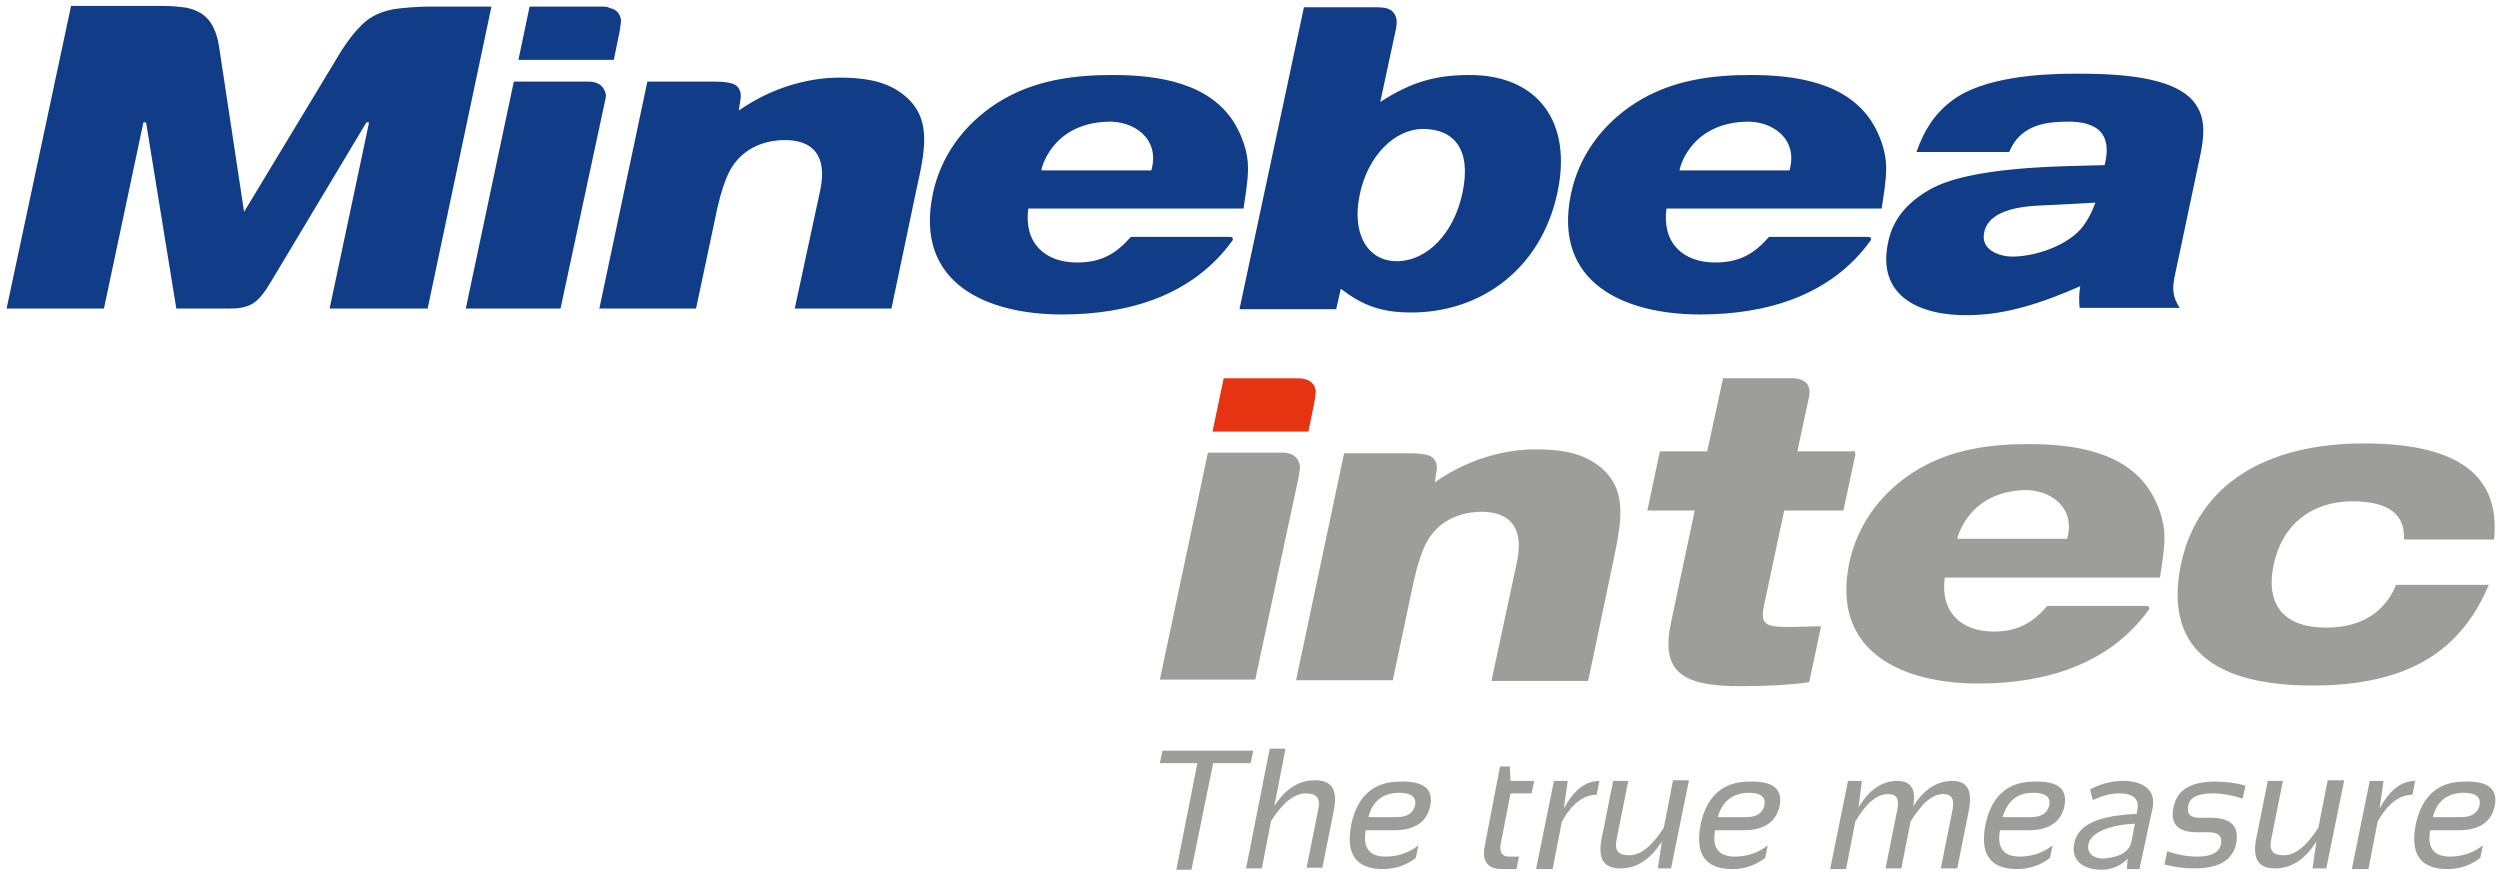<svg id="Ebene_1" xmlns="http://www.w3.org/2000/svg" viewBox="0 0 380 133.5">
	<style>
		.st0-logo {
		fill: #9D9D9C;
		}

		.st1-logo {
		fill: #E63312;
		}

		.st2-logo {
		fill: #113D88;
		}
	</style>
	<path class="st0-logo"
		  d="M190.5 114.1l-.4 1.9h-5.7l-3.3 16.2h-2.3L182 116h-5.7l.4-1.9zM189.4 132l3.6-18.2h2.4l-1.7 8.7c1.7-2.6 3.7-3.9 6.2-3.9s3.4 1.4 2.9 4.3l-1.8 9h-2.4l1.8-9c.3-1.6-.3-2.3-1.9-2.3-1.8 0-3.5 1.4-5.3 4.2l-1.4 7.2h-2.4zM208 124.2h4.3c1.6 0 2.5-.6 2.8-1.8.2-1.3-.6-1.9-2.5-1.9-2.5.1-4 1.3-4.6 3.7m9.4-1.7c-.5 2.4-2.3 3.7-5.5 3.7h-4.3c-.5 2.6.5 4 3 4 1.9 0 3.6-.6 5-1.7l-.4 1.9c-1.4 1.1-3.1 1.7-5 1.7-4.1 0-5.7-2.3-4.8-6.8.9-4.3 3.4-6.5 7.4-6.5 3.6-.1 5.1 1.1 4.6 3.7M228 116.5h1.5l.1 2.2h3.6l-.4 1.9h-3.2l-1.5 7.7c-.2 1.2.2 1.9 1.2 1.9h1.6l-.4 1.9h-2.2c-2.2 0-3.1-1.2-2.6-3.6l2.3-12zM233.5 132l2.7-13.3h2.1l-.6 4.2c1.5-2.8 3.3-4.2 5.4-4.2l-.4 2.1c-2 0-3.8 1.4-5.3 4.1l-1.4 7.2h-2.5zM256.7 118.7L254 132h-2l.6-4.1c-1.7 2.7-3.8 4.1-6.3 4.1s-3.4-1.4-2.9-4.3l1.8-9h2.3l-1.8 9c-.3 1.6.3 2.3 1.9 2.3 1.8 0 3.5-1.4 5.3-4.2l1.4-7.2h2.4zM261.1 124.2h4.3c1.6 0 2.5-.6 2.8-1.8.2-1.3-.6-1.9-2.5-1.9-2.4.1-3.9 1.3-4.6 3.7m9.4-1.7c-.5 2.4-2.3 3.7-5.5 3.7h-4.3c-.5 2.6.5 4 3 4 1.9 0 3.6-.6 5-1.7l-.4 1.9c-1.4 1.1-3.1 1.7-5 1.7-4.1 0-5.7-2.3-4.8-6.8.9-4.3 3.4-6.5 7.4-6.5 3.6-.1 5.1 1.1 4.6 3.7M278.2 132l2.7-13.3h2.1l-.5 4c1.6-2.6 3.5-4 5.9-4 2.1 0 2.9 1.3 2.4 3.9 1.6-2.6 3.6-3.9 6-3.9 2.2 0 3 1.4 2.5 4.3l-1.8 9H295l1.8-9c.3-1.6-.2-2.3-1.4-2.3-1.7 0-3.3 1.4-5 4.2L289 132h-2.4l1.8-9c.3-1.6-.1-2.3-1.4-2.3-1.7 0-3.4 1.4-5 4.2l-1.4 7.2h-2.4zM304.4 124.2h4.3c1.6 0 2.5-.6 2.8-1.8.2-1.3-.6-1.9-2.5-1.9-2.4 0-3.9 1.3-4.6 3.7m9.4-1.7c-.5 2.4-2.3 3.7-5.5 3.7H304c-.5 2.6.5 4 3 4 1.9 0 3.6-.6 5-1.7l-.4 1.9c-1.4 1.1-3.1 1.7-5 1.7-4.1 0-5.7-2.3-4.8-6.8.9-4.3 3.4-6.5 7.4-6.5 3.6-.1 5.1 1.1 4.6 3.7M329 131.4l.4-2c1.5.5 3 .8 4.6.8 2.1 0 3.3-.6 3.6-1.9.2-1.2-.4-1.8-1.9-1.8h-1.8c-2.9 0-4.1-1.3-3.5-3.9.5-2.5 2.6-3.8 6.3-3.8 1.6 0 3.1.2 4.6.6l-.4 2c-1.5-.5-3-.8-4.6-.8-2.2 0-3.5.6-3.7 1.9-.2 1.2.3 1.8 1.7 1.8h1.8c3 0 4.3 1.3 3.8 3.9-.5 2.5-2.6 3.8-6.3 3.8-1.6 0-3.2-.2-4.6-.6M356.3 118.7l-2.7 13.3h-2.1l.6-4.1c-1.7 2.7-3.8 4.1-6.3 4.1s-3.4-1.4-2.9-4.3l1.8-9h2.3l-1.8 9c-.3 1.6.3 2.3 1.9 2.3 1.8 0 3.5-1.4 5.3-4.2l1.4-7.2h2.5zM357.5 132l2.7-13.3h2.1l-.6 4.2c1.5-2.8 3.3-4.2 5.4-4.2l-.4 2.1c-2 0-3.8 1.4-5.3 4.1l-1.4 7.2h-2.5zM369.8 124.2h4.3c1.6 0 2.5-.6 2.8-1.8.2-1.3-.6-1.9-2.5-1.9-2.5.1-4 1.3-4.6 3.7m9.4-1.7c-.5 2.4-2.3 3.7-5.5 3.7h-4.3c-.5 2.6.5 4 3 4 1.9 0 3.6-.6 5-1.7l-.4 1.9c-1.4 1.1-3.1 1.7-5 1.7-4.1 0-5.7-2.3-4.8-6.8.9-4.3 3.4-6.5 7.4-6.5 3.6-.1 5.1 1.1 4.6 3.7M324 127.8l.5-2.6c-4.1.2-7 1.5-7.1 3.4-.1 1.2.9 1.9 2.3 1.9.7-.1 3.9-.2 4.3-2.7m-.7 4.2l.1-1.5c-1.5 1.6-3.3 1.7-4 1.7-2.4 0-4.3-1.1-4.2-3.3.2-3.7 3.9-4.9 9.6-5.2l.1-.8c0-.1.6-2.3-2.7-2.3-2 0-3 .6-4.1 1l-.4-1.6s2.1-1.3 4.9-1.3c0 0 5.4-.3 4.6 4.1l-2 9.3h-1.9z"/>
	<g>
		<path class="st0-logo"
			  d="M282 69.2l-1.8 8.4h-9l-3 14.1c-.7 3.2 0 3.6 3.7 3.6 1.7 0 3-.1 4.9-.1l-1.8 8.5c-2.9.4-6.5.6-10.5.6-8.9 0-12.1-2.2-10.5-9.7l3.6-17h-7.2l1.9-9h7.2l2.4-11.1h10.8s2.8 0 2.3 2.7l-1.8 8.4h8.4c-.1-.1.5-.2.4.6M197.4 72.5l-6.6 30.8h-14.5l7.3-34.5h10.8c.6 0 1.1 0 1.4.1 1 .2 1.6.9 1.8 1.9 0 .5-.1 1-.2 1.7"/>
		<path class="st1-logo"
			  d="M198.9 65.5l.9-4.4c.1-.7.2-1.3.2-1.6-.1-1-.7-1.7-1.8-1.9-.3-.1-.8-.1-1.4-.1H186l-1.7 8.1h14.6z"/>
		<path class="st0-logo"
			  d="M242.6 70.5c-2.6-1.8-5.8-2.2-9.2-2.2-4.4 0-10 1.3-15.3 5l.1-.7c.1-.7.2-1.1.2-1.5 0-.9-.4-1.6-1.3-1.9-.4-.1-1-.3-2.6-.3h-10.2l-7.3 34.5h14.7l3.2-15.1c.6-2.7 1.2-4.3 1.7-5.4 1.5-3.1 4.3-4.9 8.1-5.1 5-.2 6.9 2.6 5.9 7.5l-3.9 18.2h14.7l3.8-18.1c1.3-6.3 2.4-11.4-2.6-14.9M307.5 74.5c3.9-.2 8.1 2.5 6.7 7.4h-16.7s1.5-7 10-7.4m20.8 13.4c.3-2.1.7-4.2.7-6.3 0-2.5-1-5.1-2.2-7-3.8-5.9-11.4-7.1-18.4-7.1-5.7 0-12 .7-17.6 4.3-5.1 3.3-8.5 8.1-9.7 13.7-2.9 13.8 8.4 18.4 19.6 18.4 10.2 0 19.9-2.9 25.9-11.2.2-.3.1-.6-.4-.6h-15c-2.3 2.6-4.5 3.9-8.2 3.9-4.9 0-8.1-3-7.4-8.2h32.7zM378.3 88.9c-4.1 9.7-11.8 15.3-26.8 15.3-15.1 0-22.6-5.8-20-18.4 2.6-12.3 13.1-18.4 27.8-18.4 12.7 0 20.9 3.8 19.8 14.6h-13.7c.2-3.7-2.2-5.8-7.8-5.8-6.2 0-10.7 3.5-12 9.6-1.3 6.2 1.6 9.6 8 9.6 5 0 8.8-2.1 10.6-6.5h14.1z"/>
	</g>
	<g>
		<path class="st2-logo"
			  d="M65.2 1c-1.6 0-4.2.2-5.4.4-2.5.5-4 1.4-5.4 3-.5.5-1.4 1.6-2.5 3.3L37.1 32.2 33.3 7.1c-.2-1.3-.5-2.2-.9-3-.7-1.4-1.8-2.4-3.9-2.9-.7-.1-2-.3-3.6-.3H10.8L1 46.9h14.8l6-28.3h.4l4.6 28.3h7.3c1 0 1.9 0 2.4-.1 1.9-.3 3-1.1 4.7-4l14.5-24.2h.4l-6 28.3H65L74.7 1h-9.5zm28.1 8.1l.9-4.4c.1-.7.2-1.3.2-1.6-.1-1-.7-1.7-1.8-1.9-.2-.2-.7-.2-1.3-.2H80.5l-1.7 8.1h14.5zm-1.5 7l-6.6 30.8H70.8l7.3-34.5h10.8c.6 0 1.1 0 1.4.1 1 .2 1.6.9 1.8 1.9 0 .4-.1.9-.3 1.7m45-2.1c-2.6-1.8-5.8-2.2-9.2-2.2-4.4 0-10 1.3-15.3 5l.1-.7c.1-.7.2-1.1.2-1.5 0-.9-.4-1.6-1.3-1.9-.4-.1-1-.3-2.6-.3H98.4l-7.3 34.5h14.7l3.2-15.1c.6-2.7 1.2-4.3 1.7-5.4 1.5-3.1 4.3-4.9 8.1-5.1 5-.2 6.9 2.6 5.9 7.5l-3.9 18.1h14.7l3.8-18.1c1.4-6.3 2.5-11.3-2.5-14.8m85.5 15.3c-1.3 6.2-5.4 10.4-10 10.4-4.5 0-6.9-4.3-5.6-10.2 1.2-5.8 5.3-9.9 9.6-9.9 4.7 0 7.4 3.1 6 9.7m1.1-17.9c-5.1 0-8.8 1-13.6 4.1l2.3-10.7c.2-.8.2-1.3.2-1.6-.1-.9-.5-1.6-1.4-1.9-.3-.1-.9-.2-2-.2h-10.7L188.4 47h14.7l.7-3.1c3.3 2.5 6.1 3.6 10.7 3.6 10.6 0 19.7-6.6 22.2-18.1 2.4-10.9-3-18-13.3-18m90.2 7.1c3.1-.1 7.9.3 6.3 6.6-6.3.2-20.7.1-26.9 3.9-3.2 1.9-5.3 4.4-6 7.8-1.8 8.3 4.9 11.2 12.1 11.1 5.8 0 11.4-1.9 17.1-4.4-.2 1.1-.2 2.2-.1 3.3h15.2c-1.1-1.8-1.2-2.9-.6-5.5l3.7-17.5c.6-2.8.9-5.5-.5-7.7-2.9-4.8-13.1-4.9-18.6-4.9-5.1 0-13.9.5-18.6 4.1-2.8 2.1-4.3 4.7-5.4 7.8h14.1c1.6-3.9 5.1-4.5 8.2-4.6m4.9 12.3c-.4 1.1-1.2 2.9-2.3 4.1-2.5 2.7-7.2 4.1-10.3 4.1-2 0-4.9-1-4.3-3.7.8-3.8 6.8-4 9.3-4.1 2.5-.1 7.6-.4 7.6-.4m-32.5 1c.3-2.1.7-4.2.7-6.3 0-2.5-1-5.1-2.2-7-3.8-5.9-11.4-7.1-18.4-7.1-5.7 0-12 .7-17.6 4.3-5.1 3.3-8.5 8.1-9.7 13.7-2.9 13.8 8.4 18.4 19.6 18.4 10.2 0 19.9-2.9 25.9-11.2.2-.3.1-.6-.4-.6h-15c-2.3 2.6-4.5 3.9-8.2 3.9-4.9 0-8.1-3-7.4-8.2H286zm-20.7-13.3c3.9-.2 8.1 2.5 6.7 7.4h-16.7c-.1 0 1.4-7.1 10-7.4M189 31.8c.3-2.1.7-4.2.7-6.3 0-2.5-1-5.1-2.2-7-3.8-5.9-11.4-7.1-18.4-7.1-5.7 0-12 .7-17.6 4.3-5.1 3.3-8.5 8.1-9.7 13.7-2.9 13.8 8.4 18.4 19.6 18.4 10.2 0 19.9-2.9 25.9-11.2.2-.3.1-.6-.4-.6h-15c-2.3 2.6-4.5 3.9-8.2 3.9-4.9 0-8.1-3-7.4-8.2H189zm-20.7-13.3c3.9-.2 8.1 2.5 6.7 7.4h-16.7c-.1 0 1.4-7.1 10-7.4"/>
	</g>
</svg>